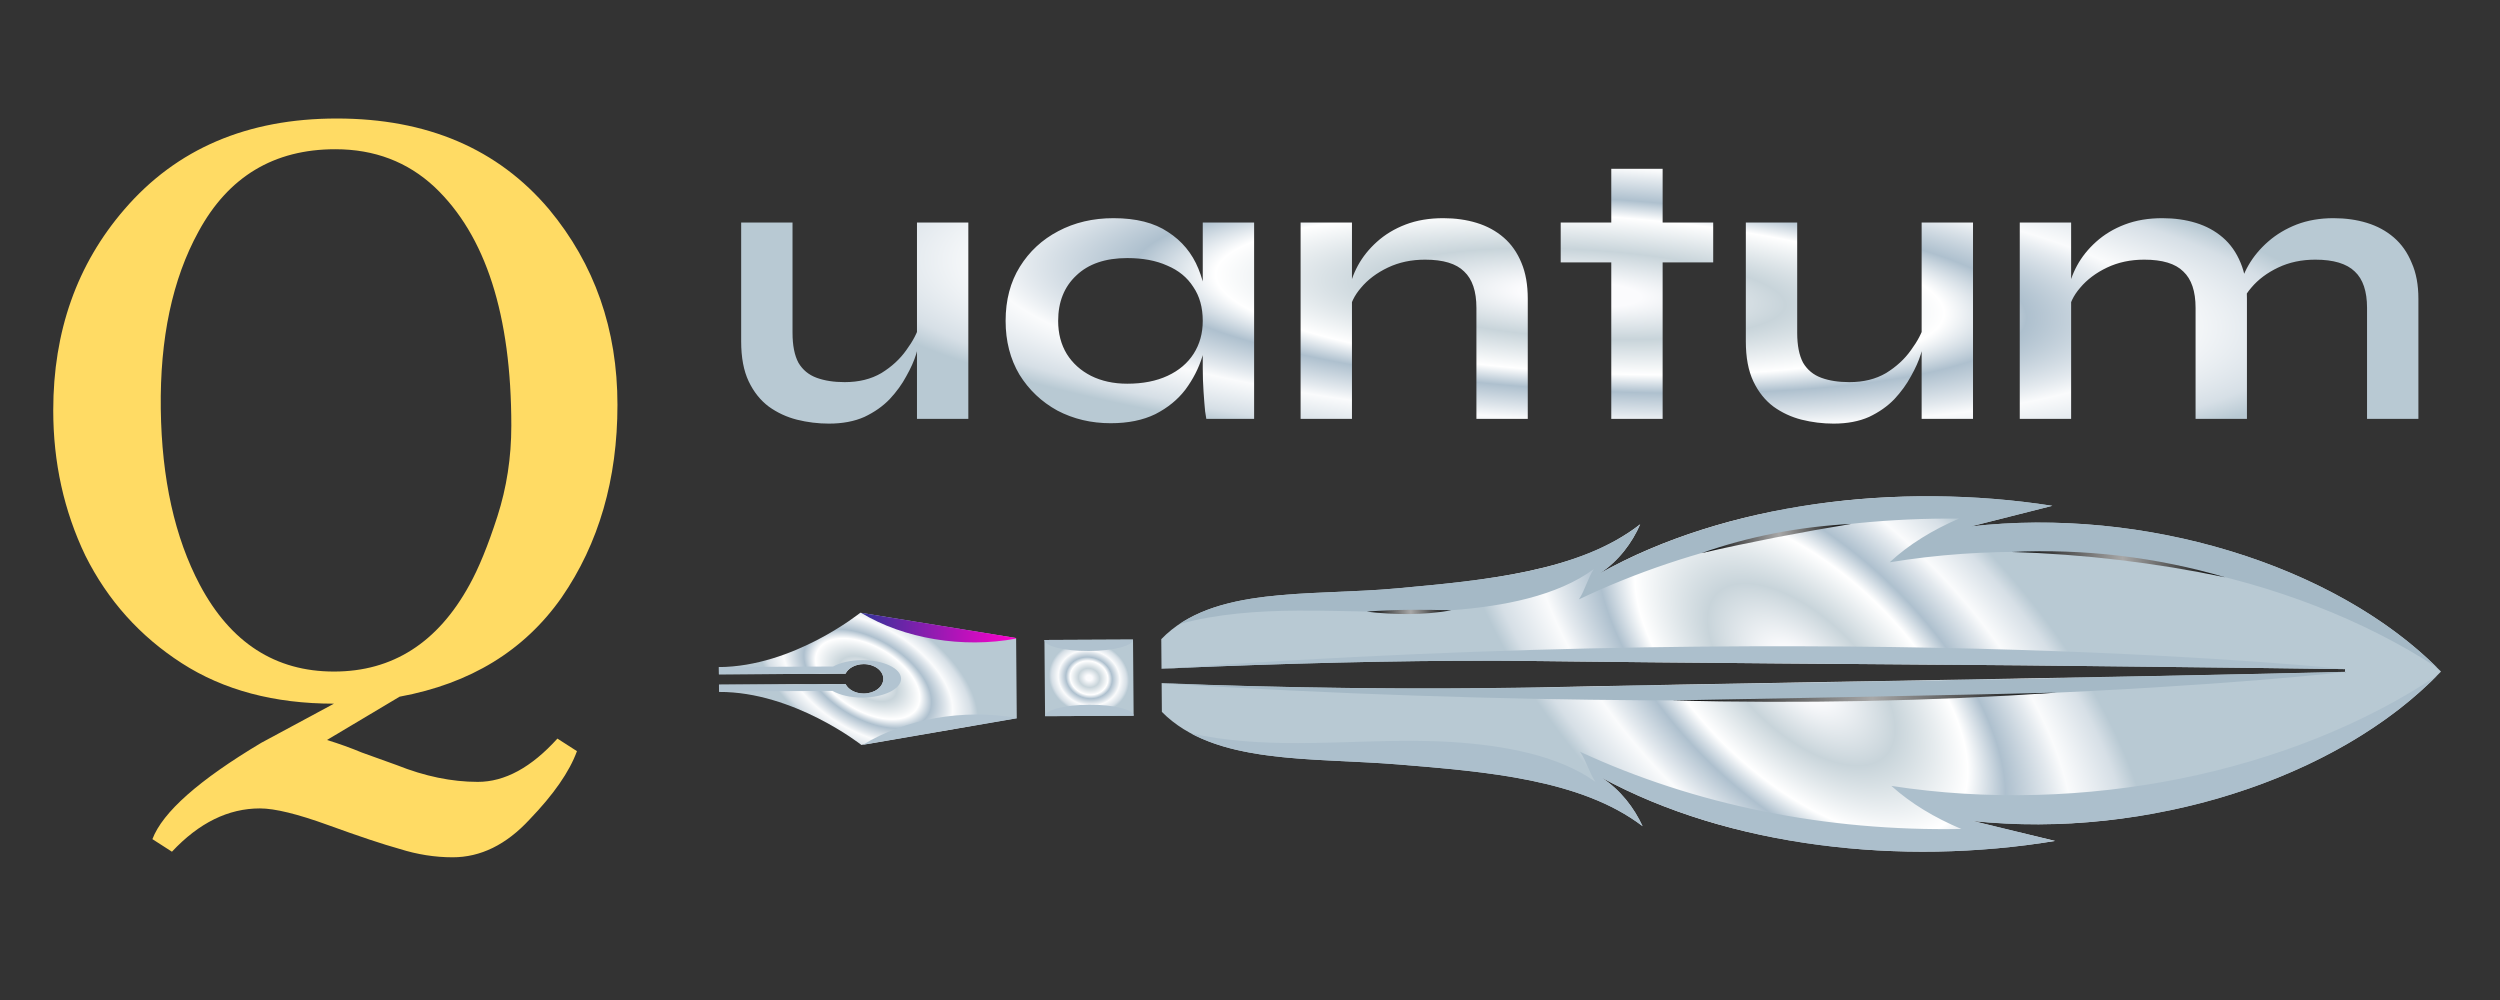<svg width="400" height="160" viewBox="0 0 400 160" fill="none" xmlns="http://www.w3.org/2000/svg">
<rect x="0" y="0" width="400" height="160" fill="#333333" stroke="none"/>
<path d="M41.59 129.346C36.525 129.346 31.832 131.655 27.512 136.273L24.384 134.262C26.023 129.942 31.832 124.802 41.813 118.844L53.433 112.587C43.899 112.587 35.78 110.427 29.077 106.107C22.373 101.787 17.234 96.052 13.658 88.901C10.232 81.751 8.519 74.004 8.519 65.662C8.519 53 12.318 42.274 19.915 33.485C28.257 23.802 39.579 18.961 53.88 18.961C68.33 18.961 79.651 23.802 87.844 33.485C95.144 42.274 98.793 52.702 98.793 64.769C98.793 76.686 95.814 86.965 89.855 95.605C83.897 104.096 75.257 109.384 63.935 111.47L52.316 118.397C54.252 118.993 56.114 119.663 57.902 120.408L63.488 122.419C67.957 124.207 72.277 125.1 76.448 125.1C80.768 125.1 85.014 122.791 89.185 118.173L92.313 120.184C91.122 123.462 88.589 127.111 84.716 131.134C80.992 135.156 76.895 137.167 72.426 137.167C69.596 137.167 66.765 136.72 63.935 135.826C61.254 135.081 57.455 133.815 52.539 132.027C47.623 130.24 43.973 129.346 41.59 129.346ZM75.108 93.594C76.597 90.912 78.087 87.263 79.577 82.645C81.066 78.027 81.811 73.185 81.811 68.12C81.811 50.393 77.715 37.656 69.521 29.91C65.201 25.888 59.913 23.877 53.656 23.877C43.824 23.877 36.525 28.271 31.758 37.06C27.587 44.658 25.576 54.117 25.725 65.439C25.874 76.611 27.959 85.996 31.982 93.594C36.897 102.83 44.048 107.448 53.433 107.448C62.818 107.448 70.043 102.83 75.108 93.594Z" fill="#FFDB64"/>
<path d="M154.933 67.019H146.716V35.603H154.933V67.019ZM147.158 51.912L147.221 54.061C147.137 54.651 146.926 55.515 146.589 56.653C146.252 57.748 145.725 58.928 145.009 60.193C144.335 61.457 143.45 62.679 142.354 63.859C141.258 64.997 139.91 65.945 138.308 66.704C136.707 67.42 134.811 67.778 132.619 67.778C130.892 67.778 129.185 67.567 127.499 67.146C125.856 66.725 124.36 66.029 123.011 65.06C121.663 64.049 120.588 62.7 119.787 61.014C118.987 59.329 118.586 57.2 118.586 54.63V35.603H126.804V53.239C126.804 55.262 127.12 56.863 127.752 58.043C128.426 59.181 129.396 59.982 130.66 60.445C131.924 60.909 133.42 61.141 135.148 61.141C137.424 61.141 139.383 60.656 141.027 59.687C142.67 58.675 143.998 57.453 145.009 56.021C146.063 54.588 146.779 53.218 147.158 51.912ZM177.713 67.715C174.594 67.715 171.75 67.041 169.179 65.692C166.65 64.301 164.628 62.384 163.11 59.94C161.636 57.453 160.898 54.588 160.898 51.343C160.898 48.014 161.657 45.127 163.174 42.683C164.691 40.239 166.735 38.342 169.305 36.994C171.918 35.603 174.868 34.908 178.155 34.908C181.779 34.908 184.687 35.645 186.878 37.12C189.112 38.553 190.734 40.513 191.746 42.999C192.757 45.485 193.263 48.267 193.263 51.343C193.263 53.197 192.968 55.093 192.378 57.032C191.788 58.928 190.882 60.698 189.66 62.342C188.438 63.943 186.836 65.25 184.856 66.261C182.875 67.23 180.494 67.715 177.713 67.715ZM180.367 61.394C182.854 61.394 185.003 60.972 186.815 60.129C188.627 59.286 190.018 58.107 190.987 56.59C191.956 55.072 192.441 53.324 192.441 51.343C192.441 49.194 191.935 47.382 190.924 45.907C189.955 44.389 188.564 43.252 186.752 42.493C184.982 41.692 182.854 41.292 180.367 41.292C176.87 41.292 174.152 42.219 172.213 44.073C170.275 45.886 169.305 48.309 169.305 51.343C169.305 53.366 169.769 55.136 170.696 56.653C171.623 58.128 172.908 59.286 174.552 60.129C176.238 60.972 178.176 61.394 180.367 61.394ZM192.441 35.603H200.659V67.019H193.01C193.01 67.019 192.947 66.619 192.82 65.819C192.736 64.976 192.652 63.922 192.567 62.658C192.483 61.394 192.441 60.15 192.441 58.928V35.603ZM208.096 35.603H216.314V67.019H208.096V35.603ZM230.916 34.908C232.854 34.908 234.645 35.16 236.289 35.666C237.932 36.172 239.365 36.952 240.587 38.005C241.809 39.059 242.757 40.407 243.432 42.051C244.106 43.652 244.443 45.569 244.443 47.803V67.019H236.226V49.257C236.226 46.602 235.572 44.663 234.266 43.441C233.002 42.177 230.916 41.545 228.008 41.545C225.817 41.545 223.836 41.966 222.066 42.809C220.296 43.652 218.863 44.727 217.768 46.033C216.672 47.297 216.04 48.625 215.871 50.015L215.808 46.792C216.019 45.317 216.503 43.884 217.262 42.493C218.02 41.102 219.032 39.838 220.296 38.7C221.602 37.52 223.141 36.593 224.911 35.919C226.68 35.245 228.682 34.908 230.916 34.908ZM249.712 35.603H274.112V41.987H249.712V35.603ZM257.804 27.006H266.021V67.019H257.804V27.006ZM315.681 67.019H307.463V35.603H315.681V67.019ZM307.905 51.912L307.969 54.061C307.884 54.651 307.674 55.515 307.337 56.653C306.999 57.748 306.473 58.928 305.756 60.193C305.082 61.457 304.197 62.679 303.101 63.859C302.006 64.997 300.657 65.945 299.056 66.704C297.454 67.42 295.558 67.778 293.367 67.778C291.639 67.778 289.932 67.567 288.246 67.146C286.603 66.725 285.107 66.029 283.758 65.06C282.41 64.049 281.335 62.7 280.534 61.014C279.734 59.329 279.333 57.2 279.333 54.63V35.603H287.551V53.239C287.551 55.262 287.867 56.863 288.499 58.043C289.174 59.181 290.143 59.982 291.407 60.445C292.671 60.909 294.167 61.141 295.895 61.141C298.171 61.141 300.13 60.656 301.774 59.687C303.417 58.675 304.745 57.453 305.756 56.021C306.81 54.588 307.526 53.218 307.905 51.912ZM323.162 35.603H331.38V67.019H323.162V35.603ZM345.982 34.908C347.921 34.908 349.712 35.16 351.355 35.666C352.999 36.172 354.431 36.952 355.654 38.005C356.876 39.059 357.824 40.407 358.498 42.051C359.172 43.652 359.51 45.569 359.51 47.803V67.019H351.292V49.257C351.292 46.602 350.639 44.663 349.332 43.441C348.068 42.177 345.982 41.545 343.074 41.545C340.883 41.545 338.902 41.966 337.132 42.809C335.362 43.652 333.93 44.727 332.834 46.033C331.738 47.297 331.106 48.625 330.938 50.015L330.874 46.792C331.085 45.317 331.57 43.884 332.328 42.493C333.087 41.102 334.098 39.838 335.362 38.7C336.669 37.52 338.207 36.593 339.977 35.919C341.747 35.245 343.749 34.908 345.982 34.908ZM373.353 34.908C375.292 34.908 377.083 35.16 378.726 35.666C380.37 36.172 381.802 36.952 383.025 38.005C384.247 39.059 385.195 40.407 385.869 42.051C386.586 43.652 386.944 45.569 386.944 47.803V67.019H378.726V49.257C378.726 46.602 378.073 44.663 376.767 43.441C375.46 42.177 373.353 41.545 370.445 41.545C368.254 41.545 366.273 41.966 364.503 42.809C362.733 43.652 361.301 44.727 360.205 46.033C359.109 47.297 358.498 48.625 358.372 50.015L358.245 46.602C358.456 45.211 358.962 43.821 359.762 42.43C360.563 41.039 361.617 39.775 362.923 38.637C364.229 37.499 365.746 36.593 367.474 35.919C369.244 35.245 371.204 34.908 373.353 34.908Z" fill="url(#paint0_angular_4820_14622)"/>
<path d="M256.203 124.393C276.601 135.509 304.213 138.637 328.805 134.546C324.521 133.534 319.921 132.362 315.636 131.35C343.518 134.316 374.157 124.65 390.561 107.45C373.875 90.405 343.065 81.013 315.248 84.249C319.516 83.198 324.096 81.983 328.363 80.931C303.692 77.08 276.133 80.454 255.934 91.76C259.006 89.746 261.141 86.812 262.419 83.893C252.671 91.506 237.395 92.867 223.448 94.147C209.487 95.426 194.057 93.703 185.804 102.265L185.843 107.006C188.802 106.863 191.747 106.731 194.706 106.62C211.619 105.972 229.348 105.567 246.268 105.768C262.701 105.992 306.65 106.325 323.626 106.45C340.817 106.661 358.007 106.806 375.199 107.06L375.202 107.489C335.555 108.469 286.151 109.14 246.302 109.981C226.256 110.322 205.976 110.126 185.862 109.295L185.9 113.906C194.293 122.38 209.713 121.158 223.68 122.308C237.661 123.458 252.959 124.666 262.817 132.198C261.477 129.302 259.308 126.388 256.203 124.393Z" fill="url(#paint1_angular_4820_14622)"/>
<g style="mix-blend-mode:color-burn">
<path d="M315.266 84.246C319.533 83.195 324.113 81.98 328.381 80.928C303.709 77.077 276.151 80.451 255.951 91.757C259.023 89.743 261.159 86.809 262.436 83.89C252.688 91.503 237.412 92.864 223.465 94.144C211.005 95.287 197.366 94.039 188.705 99.852C194.654 98.212 201.2 97.741 207.578 97.7C215.786 97.641 224.028 98.236 232.203 97.639C240.378 97.042 249.16 95.378 255.016 91.051C254.055 92.464 253.585 94.487 252.625 95.9C270.901 87.205 291.8 82.786 313.425 82.976C309.207 84.801 305.393 87.13 302.342 89.971C332.861 84.949 366.321 91.415 389.915 106.795C373.089 90.169 342.725 81.055 315.251 84.236L315.266 84.246Z" fill="#A5B9C6"/>
</g>
<g style="mix-blend-mode:multiply">
<path d="M246.269 105.769C262.702 105.993 306.651 106.326 323.627 106.451C340.818 106.662 358.009 106.807 375.2 107.06C375.2 107.06 298.681 98.86 185.845 107.006C188.804 106.864 191.749 106.732 194.708 106.621C211.62 105.973 229.35 105.568 246.269 105.769Z" fill="#ACBFCC"/>
</g>
<g style="mix-blend-mode:multiply">
<path d="M256.202 124.39C276.586 135.506 304.197 138.635 328.79 134.554C324.505 133.542 319.92 132.37 315.635 131.369C315.635 131.369 315.65 131.369 315.664 131.369C315.664 131.369 315.65 131.369 315.635 131.369C322.606 132.111 329.742 132.067 336.785 131.303C336.828 131.303 336.871 131.292 336.928 131.291C337.757 131.202 338.571 131.101 339.4 130.99C339.514 130.978 339.628 130.956 339.757 130.934C340.5 130.834 341.257 130.723 342 130.612C342.185 130.579 342.371 130.546 342.542 130.524C343.228 130.413 343.899 130.302 344.57 130.17C344.813 130.126 345.041 130.082 345.284 130.027C345.898 129.906 346.512 129.796 347.126 129.664C347.411 129.598 347.711 129.532 347.996 129.477C348.553 129.356 349.11 129.235 349.667 129.104C349.995 129.027 350.337 128.94 350.666 128.863C351.165 128.742 351.679 128.611 352.178 128.49C352.564 128.392 352.935 128.282 353.306 128.184C353.762 128.064 354.205 127.943 354.661 127.812C355.075 127.692 355.489 127.561 355.902 127.441C356.302 127.321 356.701 127.201 357.1 127.07C357.557 126.928 357.999 126.776 358.441 126.634C358.798 126.514 359.154 126.394 359.525 126.274C359.996 126.111 360.48 125.936 360.951 125.773C361.265 125.653 361.593 125.544 361.906 125.424C362.405 125.239 362.904 125.044 363.403 124.848C363.688 124.739 363.973 124.63 364.244 124.521C364.772 124.315 365.285 124.097 365.798 123.869C366.04 123.761 366.296 123.663 366.539 123.554C367.08 123.315 367.607 123.076 368.149 122.837C368.362 122.739 368.59 122.642 368.804 122.544C369.36 122.283 369.901 122.023 370.442 121.752C370.627 121.654 370.827 121.567 371.012 121.469C371.567 121.187 372.123 120.905 372.678 120.613C372.849 120.526 373.005 120.439 373.176 120.352C373.746 120.049 374.301 119.734 374.856 119.42C374.998 119.344 375.141 119.257 375.283 119.181C375.852 118.856 376.407 118.521 376.962 118.185C377.09 118.109 377.219 118.033 377.332 117.957C377.902 117.611 378.456 117.253 378.997 116.896C379.111 116.82 379.21 116.755 379.324 116.68C379.879 116.312 380.433 115.944 380.974 115.565C381.073 115.5 381.173 115.435 381.272 115.359C381.812 114.97 382.353 114.58 382.893 114.18C382.978 114.115 383.063 114.05 383.149 113.985C383.689 113.585 384.2 113.174 384.726 112.753C384.811 112.688 384.882 112.623 384.967 112.558C385.479 112.136 385.99 111.715 386.487 111.283C386.558 111.218 386.629 111.153 386.714 111.088C387.211 110.656 387.694 110.213 388.176 109.77C388.247 109.705 388.318 109.64 388.389 109.575C388.857 109.132 389.326 108.679 389.78 108.225C389.822 108.193 389.85 108.15 389.893 108.117C366.554 123.704 333.218 130.492 302.618 125.743C305.73 128.556 309.568 130.849 313.815 132.635C292.196 133.037 271.225 128.813 252.807 120.278C253.791 121.682 254.294 123.7 255.278 125.104C249.351 120.832 240.543 119.25 232.359 118.729C224.174 118.208 215.943 118.88 207.734 118.897C201.943 118.913 196.019 118.565 190.518 117.322C199.266 122.043 211.973 121.35 223.679 122.306C237.646 123.455 252.943 124.663 262.815 132.185C261.476 129.289 259.307 126.375 256.202 124.39C256.202 124.39 256.202 124.39 256.216 124.39C256.216 124.39 256.216 124.39 256.201 124.379L256.202 124.39Z" fill="#ACBFCC"/>
</g>
<g style="mix-blend-mode:color-burn">
<path d="M246.302 110.014C262.73 109.637 306.67 108.895 323.642 108.612C340.829 108.241 358.016 107.936 375.202 107.522C375.202 107.522 298.824 116.434 185.862 109.339C188.823 109.454 191.77 109.558 194.731 109.641C211.652 110.132 229.387 110.372 246.302 110.014Z" fill="#A5B9C6"/>
</g>
<path style="mix-blend-mode:screen" d="M321.846 88.318C333.425 87.749 345.235 89.166 356.03 92.373C344.87 90.039 333.418 88.662 321.846 88.318Z" fill="url(#paint2_linear_4820_14622)"/>
<path style="mix-blend-mode:screen" d="M272.207 88.508C279.708 85.85 287.903 84.254 296.18 83.828C288.325 85.112 279.901 86.752 272.207 88.508Z" fill="url(#paint3_linear_4820_14622)"/>
<path style="mix-blend-mode:screen" d="M218.688 97.865C223.218 97.489 227.666 97.522 232.214 97.651C227.788 98.435 223.168 98.403 218.688 97.865Z" fill="url(#paint4_linear_4820_14622)"/>
<path style="mix-blend-mode:screen" d="M329.11 110.82C308.643 112.205 288.039 112.592 267.499 112.074C284.971 111.757 311.838 111.234 329.11 110.82Z" fill="url(#paint5_linear_4820_14622)"/>
<path d="M162.684 114.927L162.578 102.093L137.647 98.039C137.647 98.039 126.964 106.677 115.023 106.733L115.033 107.893L135.282 107.799C135.718 106.905 136.857 106.265 138.187 106.259C139.917 106.251 141.327 107.298 141.338 108.599C141.348 109.899 139.956 110.959 138.225 110.967C136.881 110.973 135.746 110.345 135.296 109.454L115.047 109.549L115.056 110.71C126.997 110.654 137.821 119.192 137.821 119.192L162.683 114.906L162.684 114.927Z" fill="url(#paint6_angular_4820_14622)"/>
<path style="mix-blend-mode:screen" d="M137.778 98.057C144.605 102.185 154.056 103.775 162.566 102.176L162.565 102.08L137.778 98.046L137.778 98.057Z" fill="url(#paint7_linear_4820_14622)"/>
<g style="mix-blend-mode:multiply">
<path d="M162.683 114.928L162.683 114.874C154.175 113.355 144.794 115.022 138.035 119.181L162.683 114.928Z" fill="#B2C4D1"/>
</g>
<g style="mix-blend-mode:multiply">
<path d="M137.961 111.619C141.407 111.603 144.185 110.246 144.171 108.591C144.158 106.935 141.358 105.605 137.912 105.621C136.067 105.629 134.44 106.024 133.301 106.642L115.011 106.727L115.021 107.888L135.27 107.794C135.706 106.899 136.844 106.26 138.174 106.254C139.905 106.246 141.315 107.293 141.325 108.593C141.336 109.894 139.943 110.954 138.213 110.962C136.869 110.968 135.734 110.339 135.283 109.449L115.034 109.543L115.043 110.629L133.204 110.544C134.354 111.195 136.045 111.617 137.961 111.608L137.961 111.619Z" fill="#B2C4D1"/>
</g>
<path d="M181.382 114.521L181.282 102.332L167.11 102.398L167.211 114.587L181.382 114.521Z" fill="url(#paint8_angular_4820_14622)"/>
<g style="mix-blend-mode:color-burn">
<path d="M174.218 104.16C178.136 104.142 181.29 103.321 181.282 102.332L167.11 102.398C167.118 103.387 170.3 104.178 174.204 104.16L174.218 104.16Z" fill="#B0C2CF"/>
</g>
<g style="mix-blend-mode:multiply">
<path d="M174.283 112.757C170.364 112.775 167.211 113.596 167.219 114.585L181.39 114.519C181.382 113.53 178.201 112.738 174.297 112.757L174.283 112.757Z" fill="#B2C4D1"/>
</g>
<defs>
<radialGradient id="paint0_angular_4820_14622" cx="0" cy="0" r="1" gradientUnits="userSpaceOnUse" gradientTransform="translate(252.793 47.02) rotate(-176.888) scale(133.495 28.945)">
<stop offset="0.073" stop-color="#FBFBFD"/>
<stop offset="0.245" stop-color="#C8D4DA"/>
<stop offset="0.435" stop-color="white"/>
<stop offset="0.533" stop-color="#AEC0CE"/>
<stop offset="0.659" stop-color="#E3E9EE"/>
<stop offset="0.709" stop-color="#FAFBFC"/>
<stop offset="0.861" stop-color="#D6DFE6"/>
<stop offset="0.922" stop-color="#B8C9D3"/>
</radialGradient>
<radialGradient id="paint1_angular_4820_14622" cx="0" cy="0" r="1" gradientUnits="userSpaceOnUse" gradientTransform="translate(288.208 107.929) rotate(-46.404) scale(38.089 76.401)">
<stop offset="0.073" stop-color="#FBFBFD"/>
<stop offset="0.245" stop-color="#C8D4DA"/>
<stop offset="0.435" stop-color="white"/>
<stop offset="0.533" stop-color="#AEC0CE"/>
<stop offset="0.659" stop-color="#E3E9EE"/>
<stop offset="0.709" stop-color="#FAFBFC"/>
<stop offset="0.861" stop-color="#D6DFE6"/>
<stop offset="0.922" stop-color="#B8C9D3"/>
</radialGradient>
<linearGradient id="paint2_linear_4820_14622" x1="321.863" y1="90.371" x2="356.011" y2="90.09" gradientUnits="userSpaceOnUse">
<stop/>
<stop offset="0.52" stop-color="#A8A8A8"/>
<stop offset="1"/>
</linearGradient>
<linearGradient id="paint3_linear_4820_14622" x1="272.189" y1="86.219" x2="296.198" y2="86.021" gradientUnits="userSpaceOnUse">
<stop/>
<stop offset="0.52" stop-color="#A8A8A8"/>
<stop offset="1"/>
</linearGradient>
<linearGradient id="paint4_linear_4820_14622" x1="218.688" y1="97.94" x2="232.201" y2="97.829" gradientUnits="userSpaceOnUse">
<stop/>
<stop offset="0.52" stop-color="#A8A8A8"/>
<stop offset="1"/>
</linearGradient>
<linearGradient id="paint5_linear_4820_14622" x1="267.496" y1="111.752" x2="329.113" y2="111.244" gradientUnits="userSpaceOnUse">
<stop/>
<stop offset="0.52" stop-color="#A8A8A8"/>
<stop offset="1"/>
</linearGradient>
<radialGradient id="paint6_angular_4820_14622" cx="0" cy="0" r="1" gradientUnits="userSpaceOnUse" gradientTransform="translate(138.835 108.61) rotate(-59.335) scale(11.911 21.131)">
<stop offset="0.073" stop-color="#FBFBFD"/>
<stop offset="0.245" stop-color="#C8D4DA"/>
<stop offset="0.435" stop-color="white"/>
<stop offset="0.533" stop-color="#AEC0CE"/>
<stop offset="0.659" stop-color="#E3E9EE"/>
<stop offset="0.709" stop-color="#FAFBFC"/>
<stop offset="0.861" stop-color="#D6DFE6"/>
<stop offset="0.922" stop-color="#B8C9D3"/>
</radialGradient>
<linearGradient id="paint7_linear_4820_14622" x1="137.798" y1="100.464" x2="162.565" y2="100.26" gradientUnits="userSpaceOnUse">
<stop stop-color="#333399"/>
<stop offset="1" stop-color="#FF00CC"/>
</linearGradient>
<radialGradient id="paint8_angular_4820_14622" cx="0" cy="0" r="1" gradientUnits="userSpaceOnUse" gradientTransform="translate(174.246 108.46) rotate(-73.151) scale(6.16 7.011)">
<stop offset="0.073" stop-color="#FBFBFD"/>
<stop offset="0.245" stop-color="#C8D4DA"/>
<stop offset="0.435" stop-color="white"/>
<stop offset="0.533" stop-color="#AEC0CE"/>
<stop offset="0.659" stop-color="#E3E9EE"/>
<stop offset="0.709" stop-color="#FAFBFC"/>
<stop offset="0.861" stop-color="#D6DFE6"/>
<stop offset="0.922" stop-color="#B8C9D3"/>
</radialGradient>
</defs>
</svg>
